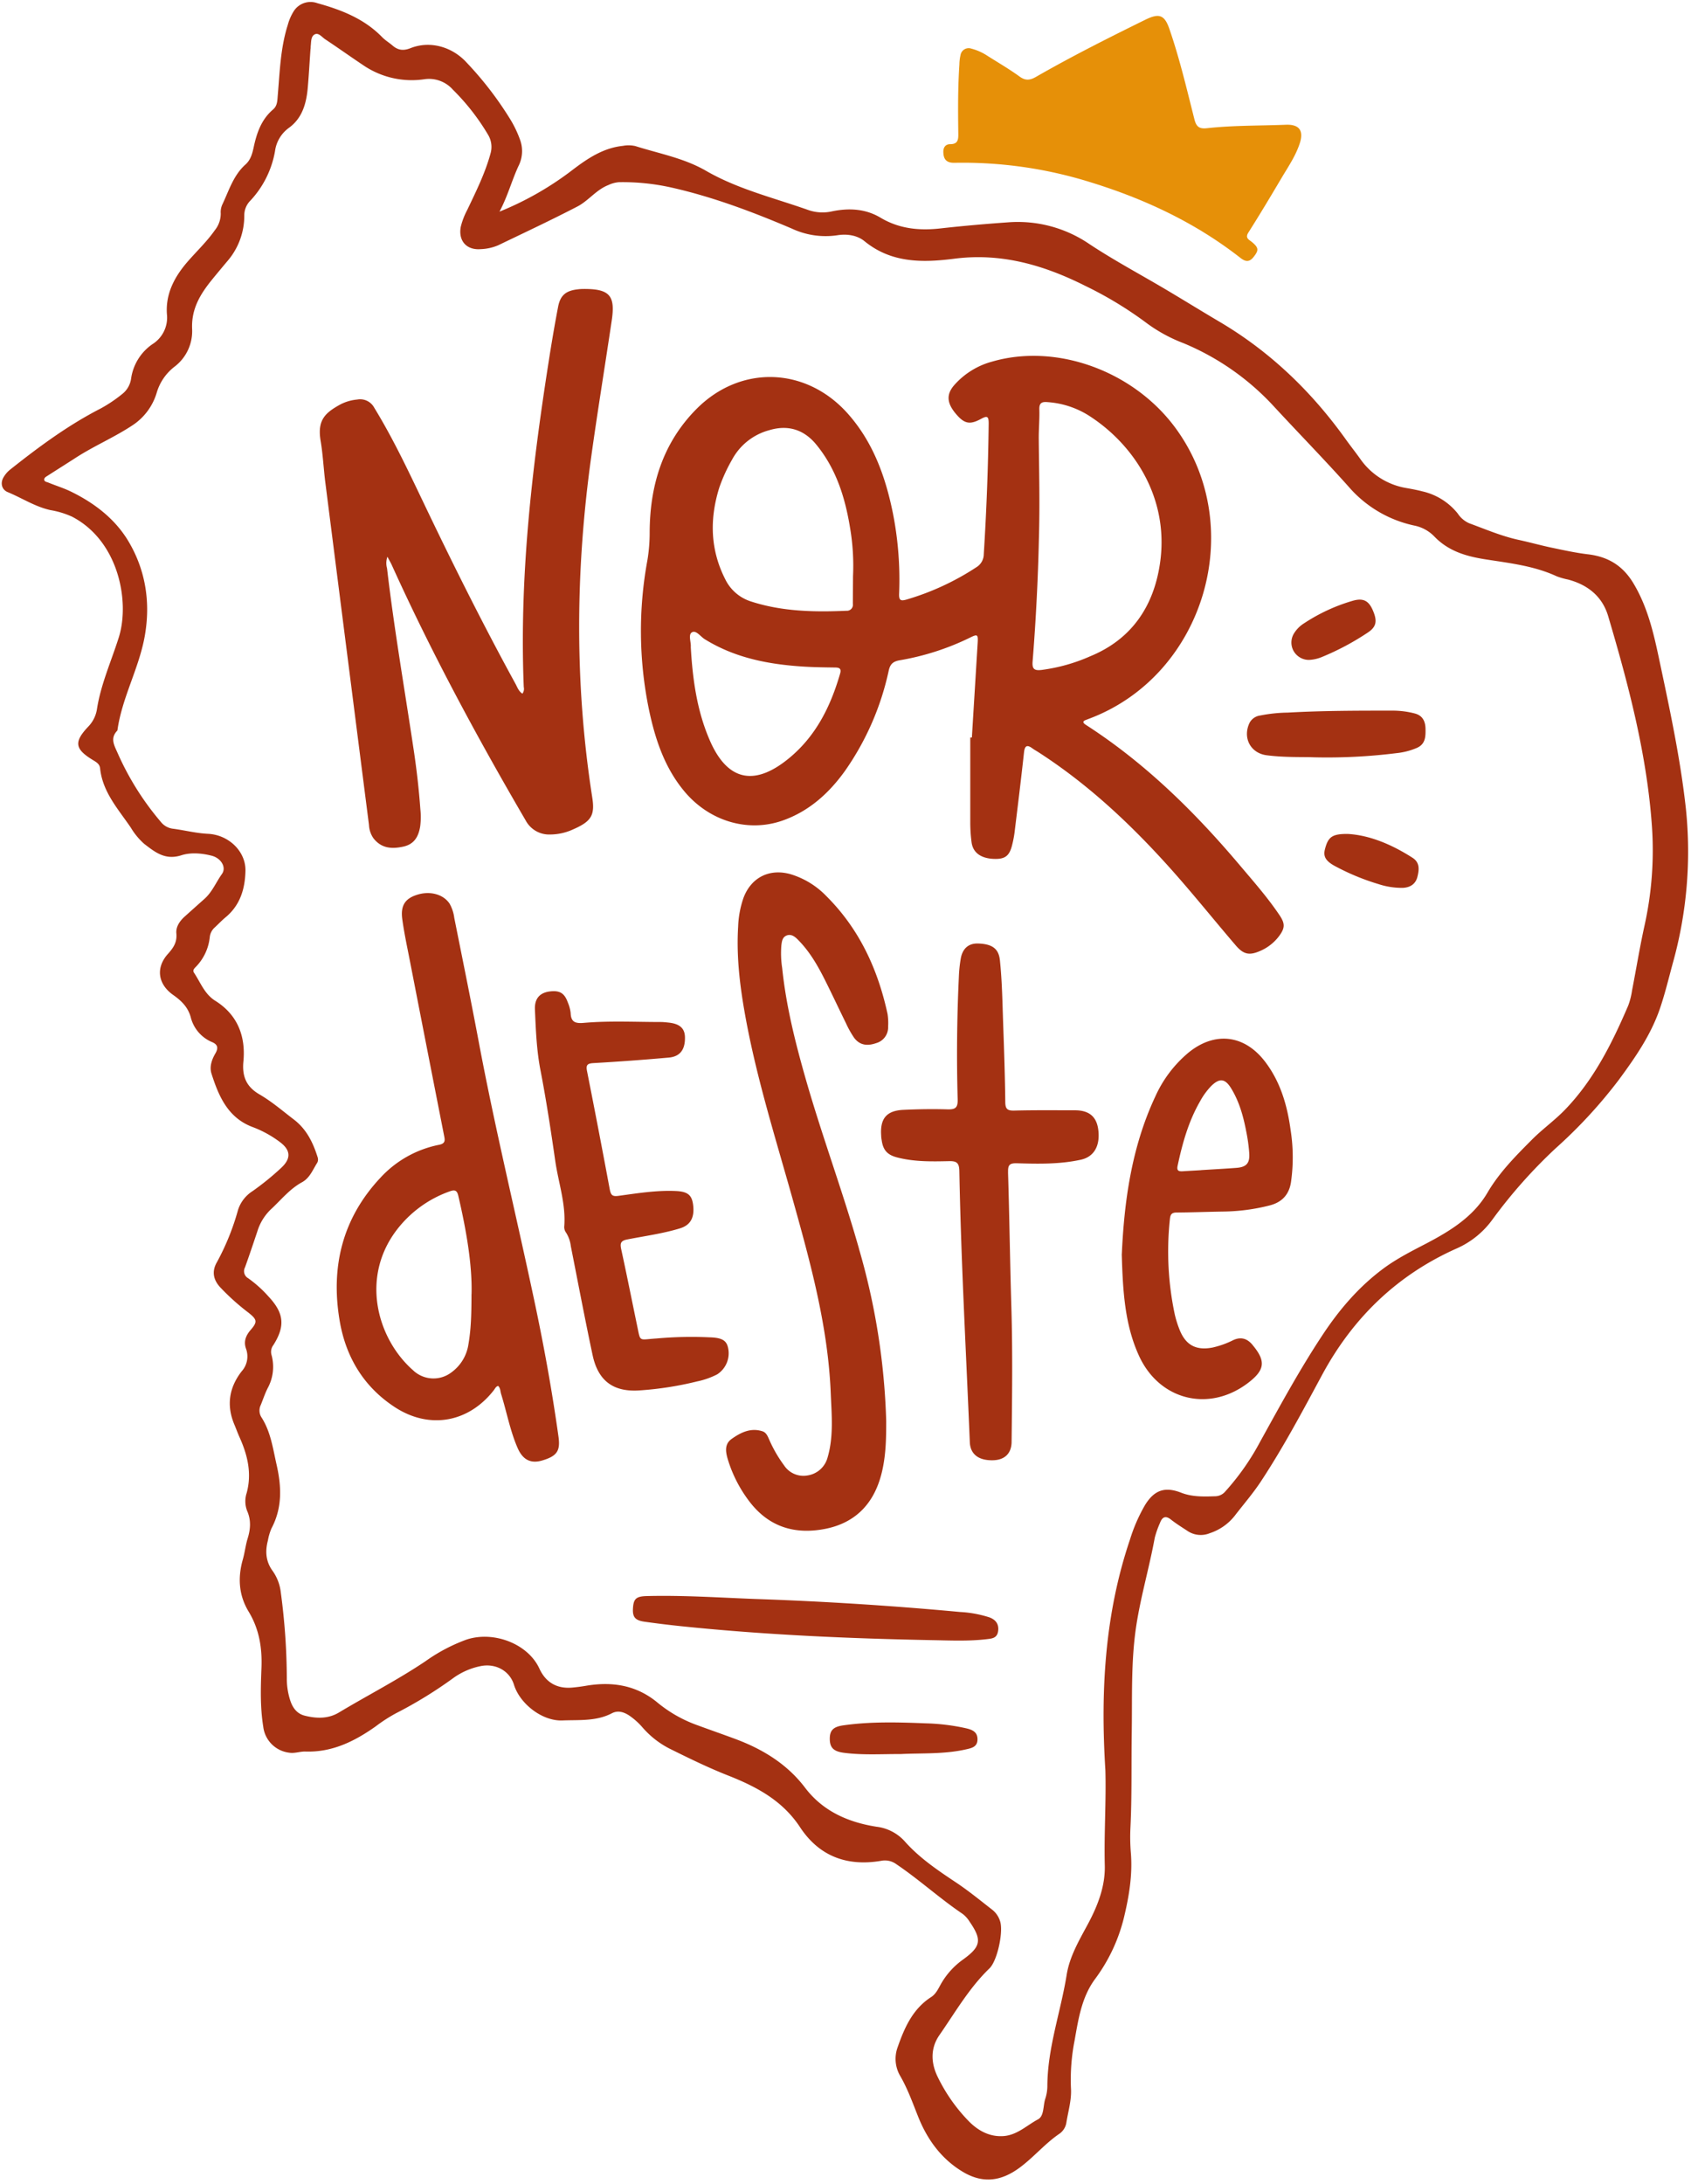 <?xml version="1.0" encoding="UTF-8" standalone="no"?><svg xmlns="http://www.w3.org/2000/svg" xmlns:xlink="http://www.w3.org/1999/xlink" data-name="Camada 1" fill="#a43112" height="754.7" preserveAspectRatio="xMidYMid meet" version="1" viewBox="-0.6 -0.6 584.5 754.7" width="584.5" zoomAndPan="magnify"><g id="change1_1"><path d="M172.05,72.54A107.91,107.91,0,0,0,197.45,58c5.11-3.88,10.52-7.49,17.23-8.19a10.52,10.52,0,0,1,4.33.07c8.2,2.6,16.74,4.12,24.37,8.51C254.49,64.82,267,67.78,279,72.05a15,15,0,0,0,8.08.37c5.77-1.18,11.48-.89,16.65,2.19,6.5,3.88,13.43,4.55,20.77,3.72,7.77-.87,15.55-1.55,23.35-2.1a43.84,43.84,0,0,1,28.1,7.51c8.55,5.66,17.64,10.49,26.47,15.73,6.18,3.66,12.28,7.44,18.46,11.09,17.6,10.37,31.94,24.22,43.77,40.77,1.59,2.22,3.29,4.35,4.87,6.57a24.29,24.29,0,0,0,16.17,10.18c1.78.32,3.58.65,5.33,1.11a21.86,21.86,0,0,1,12.25,7.66,9.24,9.24,0,0,0,3.89,3.34c5.69,2.09,11.27,4.5,17.24,5.79,3.8.82,7.55,1.88,11.36,2.68,4.16.87,8.33,1.79,12.55,2.29,6.75.81,11.8,3.75,15.48,9.68,5,8.16,7.12,17.22,9.06,26.38,3.65,17.23,7.39,34.45,9.3,52a143.22,143.22,0,0,1-4.6,53.44c-1.4,5.16-2.65,10.37-4.38,15.44-3.14,9.17-8.57,17-14.25,24.7a167.36,167.36,0,0,1-21.76,23.58,174.21,174.21,0,0,0-21.7,24.39,30.41,30.41,0,0,1-12.22,10.11c-20.72,9.13-36.15,24-46.85,43.84-6.72,12.47-13.36,25-21.17,36.84-2.71,4.11-5.93,7.82-8.92,11.7a18.19,18.19,0,0,1-8.78,6.18,8.18,8.18,0,0,1-7.57-.74c-2-1.32-4-2.55-5.83-4s-3-.89-3.76,1.16a32.88,32.88,0,0,0-1.81,5.12c-1.89,10.37-4.92,20.49-6.47,30.93-1.79,12.1-1.29,24.31-1.49,36.47-.17,11,.09,22-.46,33a66.06,66.06,0,0,0,.15,8.44c.63,7.71-.62,15.11-2.43,22.62a59.12,59.12,0,0,1-10.06,21.21c-4.52,6.21-5.64,13.68-6.94,21A70.11,70.11,0,0,0,369.58,721c.26,4.07-.95,7.92-1.58,11.86a5.75,5.75,0,0,1-2.38,3.86c-5,3.4-8.84,8.07-13.67,11.66-6.43,4.79-12.77,5.68-19.73,1.53-7.36-4.39-12.24-11.07-15.39-18.9-1.93-4.81-3.64-9.68-6.24-14.19a11.68,11.68,0,0,1-.91-10c2.37-6.75,5.19-13.2,11.57-17.31,1.91-1.22,2.68-3.42,3.82-5.25a26.48,26.48,0,0,1,7.18-7.7c6.3-4.54,6.62-6.85,2.23-13.2a9.64,9.64,0,0,0-2.36-2.6c-7.91-5.34-15-11.84-22.89-17.16a6.66,6.66,0,0,0-5.11-1.2c-11.82,2.06-21.51-1.47-28.17-11.57C269.9,621.63,261,616.88,251.2,613c-7-2.75-13.79-6.08-20.54-9.43a31.15,31.15,0,0,1-9.16-7.22,23.76,23.76,0,0,0-4.67-4.17c-1.86-1.2-3.87-1.81-5.93-.74-5.41,2.83-11.33,2.24-17.06,2.48-7,.3-14.74-5.73-16.79-12.35-1.49-4.81-6.4-7.53-11.66-6.4a24.51,24.51,0,0,0-9.17,4,148.3,148.3,0,0,1-19.95,12.27,55.18,55.18,0,0,0-7.08,4.58c-7.24,5.12-15,8.95-24.18,8.65-1.9-.07-3.74.72-5.68.39a10.26,10.26,0,0,1-8.94-9c-1.08-6.67-.89-13.44-.62-20.13.29-7-.74-13.52-4.41-19.59-3.45-5.69-3.83-11.79-2-18.14.66-2.36.92-4.83,1.64-7.17,1-3.23,1.23-6.33-.18-9.53a9.17,9.17,0,0,1-.16-6.18c1.85-6.79.31-13.12-2.48-19.31-.63-1.4-1.15-2.86-1.75-4.28-2.82-6.65-1.86-12.84,2.5-18.45a7.7,7.7,0,0,0,1.5-7.83c-.88-2.5-.06-4.55,1.62-6.49,2.41-2.78,2.21-3.57-.7-5.9a79.25,79.25,0,0,1-9.93-8.92c-2.33-2.6-2.83-5.44-1.08-8.51a84.42,84.42,0,0,0,7.34-18.14A12.08,12.08,0,0,1,86.71,411a93.51,93.51,0,0,0,9.74-7.89c3.66-3.33,3.52-6.26-.4-9.14a37.47,37.47,0,0,0-9.29-5.09C78.21,385.7,75,378.25,72.51,370.43c-.77-2.4.08-4.87,1.37-7.06,1-1.76.86-3-1.18-3.86a12.63,12.63,0,0,1-7.38-8.63c-1-3.57-3.31-5.72-6.09-7.68-5.24-3.71-6.09-9.37-1.79-14.16,1.92-2.14,3.21-4.05,2.92-7.12-.21-2.29,1.21-4.32,3-5.9q3.34-3,6.71-6c2.67-2.37,4-5.73,6-8.54,1.72-2.32-.26-5.55-3.48-6.37-3.47-.9-7.32-1.19-10.5-.16-5.55,1.78-9-1-12.79-3.9a23.39,23.39,0,0,1-4.68-5.65C40.27,279,34.86,273.14,34,264.91c-.17-1.59-1.42-2.21-2.59-2.93-6.11-3.74-6.52-6.17-1.56-11.43a11.07,11.07,0,0,0,3.07-6.16c1.35-8.59,4.95-16.51,7.54-24.73,3.88-12.33,0-33.32-16.14-41.71a29.87,29.87,0,0,0-7.51-2.28c-5.32-1.18-9.83-4.19-14.76-6.22C0,168.59-.55,166.36.6,164.37a9.6,9.6,0,0,1,2.28-2.67c9.89-7.85,20-15.34,31.3-21.13a48.78,48.78,0,0,0,7.45-5,8.19,8.19,0,0,0,3.08-5.31,17.42,17.42,0,0,1,7.38-11.93,10.83,10.83,0,0,0,5-10.42c-.48-7.12,2.71-13,7.28-18.23,3.11-3.56,6.55-6.81,9.28-10.71a9.18,9.18,0,0,0,2.05-5.77,6.4,6.4,0,0,1,.46-2.93c2.33-4.87,3.86-10.24,8.07-14,1.83-1.64,2.38-3.8,2.86-6,1.07-5,2.67-9.61,6.72-13.06,1.53-1.3,1.45-3.25,1.61-5,.7-8.14.94-16.35,3.46-24.23a17.48,17.48,0,0,1,1.92-4.49,6.87,6.87,0,0,1,8.26-3c8.31,2.3,16.21,5.36,22.41,11.73,1.07,1.1,2.43,1.9,3.6,2.91,1.9,1.65,3.76,1.89,6.23.91,6.77-2.69,14.44-.46,19.41,5a119.05,119.05,0,0,1,14.95,19.4,38.13,38.13,0,0,1,3.44,7.1,11.39,11.39,0,0,1-.26,8.77C176.4,61.37,175,67,172.05,72.54Zm209.43,538.6c-1.71-27.06-.28-53.78,8.5-79.73a57,57,0,0,1,5.22-11.95c3.17-5.14,6.84-6.43,12.44-4.25,3.87,1.51,7.82,1.37,11.82,1.24a4.64,4.64,0,0,0,3.51-1.71,85.45,85.45,0,0,0,12-17.14c6.82-12.32,13.53-24.69,21.3-36.47,5.9-9,12.7-17,21.38-23.43,4.64-3.42,9.76-6,14.82-8.63,8.29-4.36,16.23-9.24,21.09-17.55,4.11-7,9.74-12.66,15.37-18.31,3.64-3.66,7.92-6.69,11.49-10.41,9.93-10.32,16.21-22.92,21.78-35.91a25.19,25.19,0,0,0,1.33-5.26c1.44-7.41,2.65-14.86,4.27-22.23A120.16,120.16,0,0,0,570.4,285c-1.74-24.88-8.08-48.88-15.13-72.68-2-6.77-7-10.83-13.86-12.65a24.49,24.49,0,0,1-3.92-1.12c-7.62-3.53-15.89-4.51-24-5.76-7-1.06-13.26-2.76-18.31-8a13.23,13.23,0,0,0-6.85-3.76,41.33,41.33,0,0,1-22.81-13.49c-8.3-9.29-17-18.19-25.45-27.32A88.68,88.68,0,0,0,408.5,118a53.32,53.32,0,0,1-12.43-6.71,131.13,131.13,0,0,0-21.63-13.15c-14.2-7.12-28.91-11.43-45.16-9.34-10.87,1.39-21.76,1.59-31.12-6.1-2.49-2-6-2.56-9.38-2a27.53,27.53,0,0,1-15.69-2.31C259.63,72.66,246,67.5,231.67,64.25a76.85,76.85,0,0,0-18.37-1.89,10.61,10.61,0,0,0-3.65,1C205.47,65,202.8,68.77,199,70.75c-9,4.67-18.23,9-27.4,13.41a16.91,16.91,0,0,1-6.1,1.34c-4.86.37-7.74-2.9-6.83-7.74a24.84,24.84,0,0,1,2.25-5.84c3-6.32,6.13-12.57,8-19.37a8.15,8.15,0,0,0-.78-6.52,77.08,77.08,0,0,0-12.2-15.64,11,11,0,0,0-9.84-3.61,29.76,29.76,0,0,1-21.27-4.93c-4.38-2.93-8.69-6-13.06-8.9-1.1-.74-2.22-2.29-3.5-1.71-1.49.69-1.27,2.64-1.48,4.15,0,.36,0,.73-.07,1.09-.34,4.62-.57,9.25-1,13.86-.54,5.18-2,10.05-6.51,13.28a11.84,11.84,0,0,0-4.75,8,33.41,33.41,0,0,1-8.49,17.08,7.18,7.18,0,0,0-2.13,5.12,24,24,0,0,1-6,16c-1.75,2.09-3.5,4.18-5.22,6.3-4,4.94-7.13,10.05-6.81,17a15.41,15.41,0,0,1-6,12.93,17.61,17.61,0,0,0-6.29,9.22,20.43,20.43,0,0,1-8.1,10.95C39,150.51,31.9,153.48,25.5,157.64c-3.21,2.07-6.44,4.1-9.65,6.16-.53.34-1.22.68-1.16,1.39s.94.76,1.48,1c2.61,1.06,5.32,1.9,7.84,3.13,8.16,4,15.29,9.5,19.88,17.29,5.9,10,7.59,21.1,5.54,32.63-2,11.2-7.89,21.27-9.45,32.59-2.65,2.73-1.08,5.13.17,8A96.91,96.91,0,0,0,55,283.42a6.3,6.3,0,0,0,4.14,2.35c4,.51,8,1.56,12.1,1.76,7.3.34,13.18,6.18,13,12.84-.14,6.18-1.83,11.84-6.85,16-1.32,1.1-2.51,2.36-3.78,3.54a5.18,5.18,0,0,0-1.7,3.32,17.22,17.22,0,0,1-4.74,10.2c-.56.58-1.3,1.22-.71,2.11,2.25,3.37,3.64,7.37,7.33,9.68,7.8,4.87,10.57,12.37,9.74,21-.51,5.3,1.14,8.79,5.52,11.34s8,5.71,11.88,8.67c4.43,3.36,6.67,8,8.27,13.1a2.45,2.45,0,0,1-.12,1.83c-1.55,2.42-2.57,5.3-5.29,6.78-4.32,2.35-7.32,6.21-10.85,9.45A17.76,17.76,0,0,0,88.33,425c-1.39,4.13-2.77,8.27-4.25,12.37a2.79,2.79,0,0,0,1.12,3.75,41.49,41.49,0,0,1,7.07,6.37c5.3,5.68,5.76,10.15,1.65,16.67a3.89,3.89,0,0,0-.71,3.32,15.39,15.39,0,0,1-1.29,11.62c-.94,1.86-1.59,3.86-2.38,5.8a4.36,4.36,0,0,0,.18,4.19c3.25,5,4,10.8,5.29,16.48,1.72,7.57,2,14.89-1.78,22A19,19,0,0,0,92,531.74c-1,3.78-.74,7.31,1.7,10.6a15.91,15.91,0,0,1,2.76,7.34,229.12,229.12,0,0,1,2.08,29.61,24.09,24.09,0,0,0,1.28,8c.86,2.44,2.34,4.37,5,5,4,1,8,1.09,11.66-1.07,10-6,20.34-11.28,30-17.77A59.45,59.45,0,0,1,160.6,566c9.39-3.14,21.29,1.4,25.24,10,2.3,5,6.33,7.08,11.6,6.54,1.45-.14,2.9-.33,4.33-.57,9.22-1.6,17.72-.27,25.1,5.95a45.89,45.89,0,0,0,13.73,7.7c4.35,1.61,8.73,3.12,13.07,4.74,9.46,3.53,17.85,8.69,24,16.8s14.86,11.94,24.68,13.49a15.61,15.61,0,0,1,9.73,5c5.15,5.84,11.59,10.14,18,14.41,4.32,2.9,8.3,6.17,12.39,9.35a8.08,8.08,0,0,1,2.58,3.78c1.28,3.58-.91,13.79-3.64,16.41-7,6.75-11.82,15.17-17.3,23.06-3.12,4.49-3,9.6-.54,14.55a58.47,58.47,0,0,0,10.61,15.12c3.21,3.29,7.22,5.57,12.13,5.21,4.69-.35,8-3.7,11.89-5.78,2.12-1.14,1.72-4.6,2.47-7a14.59,14.59,0,0,0,.75-4.28c0-13.23,4.58-25.68,6.66-38.55,1-6.37,4.28-11.93,7.3-17.54,3.44-6.4,6.11-13.17,5.89-20.49C381,632.93,381.78,622,381.48,611.14Z"/></g><g id="change2_1"><path d="M325.48,52.22c-.14-1.75.65-3,2.36-3,2.63,0,2.83-1.52,2.8-3.55-.11-8-.16-16,.38-24a15.12,15.12,0,0,1,.39-3.24,2.85,2.85,0,0,1,3.73-2.23,18.68,18.68,0,0,1,5.68,2.56c3.69,2.33,7.47,4.53,11,7.09,2,1.47,3.59,1.31,5.63.14,12.37-7.1,25.1-13.51,37.9-19.8,4.66-2.28,6.56-1.71,8.25,3.2,3.53,10.22,6,20.75,8.65,31.22.68,2.71,1.77,3.38,4.42,3.09,9-1,18.14-.83,27.22-1.19,4.56-.17,6.2,2,4.81,6.32s-3.9,8-6.17,11.8c-3.79,6.41-7.61,12.8-11.6,19.09-1.3,2,.26,2.52,1.28,3.38,2.29,1.94,2.33,2.8.48,5.12-1.52,1.91-2.86,1.61-4.59.26C412.57,76.33,395,68.12,376.31,62.37a147.92,147.92,0,0,0-47-6.71C326.78,55.71,325.59,54.65,325.48,52.22Z" fill="#e69008"/></g><g id="change1_2"><path d="M335.33,254.26q1-16.32,2-32.65c.18-3-.05-3.17-2.7-1.84a89.19,89.19,0,0,1-24.32,7.81c-2.2.4-3.21,1.29-3.71,3.51a95.2,95.2,0,0,1-15,34.52C286,273.48,279,279.8,269.77,283c-12,4.14-25.18.11-33.7-10-7-8.32-10.27-18.33-12.43-28.74a134.54,134.54,0,0,1-.47-51.22,57.86,57.86,0,0,0,.79-9.75c.07-16.14,4.52-30.75,16.08-42.46,15.32-15.52,38.13-14.71,52.56,1.68,8.68,9.85,12.92,21.78,15.47,34.41a118.25,118.25,0,0,1,2.11,27.66c-.08,2.27.52,2.6,2.58,2a90.08,90.08,0,0,0,24.15-11.18,5.27,5.27,0,0,0,2.53-4.46q1.43-22.59,1.7-45.22c0-2.48-.5-2.73-2.64-1.57-4,2.19-5.9,1.66-8.91-2-2.86-3.51-3.12-6.42-.44-9.57a26.72,26.72,0,0,1,13.24-8.24c22.3-6.44,49,3.31,63.45,23.14,24.88,34.1,10,84.85-29.43,100.07l-1.78.68c-1.1.43-.89.95-.1,1.51.22.16.45.3.68.45,20.26,13.14,37.23,29.86,52.73,48.21,4.75,5.62,9.63,11.15,13.74,17.27,1.93,2.88,1.91,4.4-.15,7.19A16.1,16.1,0,0,1,435,328c-3.71,1.63-5.75,1.26-8.43-1.87-5.68-6.62-11.18-13.39-16.84-20C394.53,288.34,378,272,358.27,259.29c-.69-.44-1.41-.83-2.07-1.32-1.94-1.42-2.61-.7-2.85,1.45-1,9.21-2.14,18.41-3.26,27.61a36.71,36.71,0,0,1-.82,4.28c-.95,3.94-2.51,5.08-6.56,4.88-4.33-.22-7-2.18-7.48-5.69a53.28,53.28,0,0,1-.45-6.79c0-9.82,0-19.63,0-29.44Zm23.16-68.36c-.29,13.1-1,27.62-2.17,42.12-.2,2.58.62,3.15,3,2.9a60.83,60.83,0,0,0,17-4.77c12.58-5.18,20.21-14.76,23.21-27.71,5.78-25-7.74-45.31-24-55.57a30.65,30.65,0,0,0-13.88-4.5c-1.95-.18-3.07.08-3,2.48.11,3.35-.22,6.71-.2,10.07C358.55,162.1,358.87,173.28,358.49,185.9Zm-64.24,12.6a77.74,77.74,0,0,0-1-16.55c-1.7-10.52-4.79-20.51-11.71-28.93-4.35-5.29-9.9-6.9-16.36-4.93a20.66,20.66,0,0,0-12.69,10.06,56.66,56.66,0,0,0-4.43,9.64c-3.4,10.78-3.22,21.45,2,31.73a14.87,14.87,0,0,0,9,7.75c10.74,3.47,21.77,3.67,32.88,3.19a2.09,2.09,0,0,0,2.25-2.43ZM238.17,223c.63,11.09,2.11,21.87,6.47,32,6,14.07,15.26,16.29,27.14,6.7,9.53-7.69,14.66-18,18-29.5.48-1.63-.1-2.11-1.66-2.13-3.72-.05-7.44-.09-11.16-.33-12-.77-23.57-3-34-9.48-1.46-.91-3-3.26-4.46-2.31C237.24,218.78,238.32,221.37,238.17,223Zm-60.59,12.7c-11-20.08-21.25-40.58-31.14-61.24-5.53-11.55-10.95-23.17-17.66-34.13a5.53,5.53,0,0,0-5.93-2.86,15.75,15.75,0,0,0-5.73,1.65c-5.29,2.9-8.11,5.39-6.9,12.6.75,4.47,1,9,1.52,13.54q7.58,59.63,15.2,119.23a8.72,8.72,0,0,0,1.54,4.58c2.75,3.51,6.31,3.77,10.32,2.89,3.84-.84,5.27-3.52,5.84-7a25.45,25.45,0,0,0,.05-6c-.49-6.81-1.27-13.58-2.28-20.32-3.13-20.94-6.77-41.81-9.23-62.85a6.68,6.68,0,0,1,.13-4c.61,1.14,1,1.83,1.37,2.55,13.76,30.43,29.6,59.77,46.43,88.59a9.18,9.18,0,0,0,8.48,4.84A19.12,19.12,0,0,0,197.5,286c6.3-2.76,7.58-4.85,6.61-11.05-6.12-39.19-5.81-78.42-.36-117.63,2.19-15.75,4.76-31.45,7.1-47.18,1.26-8.51-.59-11-10-10.88a14.87,14.87,0,0,0-1.63.11c-4.15.45-6.12,2-6.9,6-1.27,6.61-2.38,13.24-3.41,19.88-5.77,37-10,74-8.47,111.55a2.79,2.79,0,0,1-.47,2.3C178.62,238.22,178.22,236.86,177.58,235.7Zm-6,242.61c-.83.24-1.09,1-1.52,1.53-8.67,11.09-22.1,13.58-34,5.94-10.84-7-17.07-17.29-19.23-29.83-3.2-18.62.87-35.46,14-49.5A37.42,37.42,0,0,1,151.17,395c2.4-.47,2-1.79,1.69-3.36q-5.78-29.42-11.52-58.85c-1-5.26-2.18-10.51-2.9-15.82-.62-4.61,1-7,4.86-8.28,4.57-1.57,9.34-.32,11.51,3a13.36,13.36,0,0,1,1.61,4.89c2.85,14.26,5.76,28.5,8.45,42.79,5.57,29.66,12.73,59,19,88.48,3.41,15.91,6.32,31.91,8.57,48,.71,5-.59,6.75-5.67,8.25-3.86,1.13-6.65-.17-8.47-4.36-2.61-6-3.77-12.51-5.73-18.75C172.33,480.1,172.36,479,171.56,478.31Zm-9.19-31.7c.27-10-1.79-22.1-4.6-34.08-.45-1.94-1.36-2-2.91-1.45a39.69,39.69,0,0,0-17.28,12c-14.16,16.95-7.91,38.84,4.52,49.78a10.22,10.22,0,0,0,13.29.8,14.61,14.61,0,0,0,5.91-9.77C162.18,458.92,162.37,453.93,162.37,446.61Zm133.91-15.76c-5.63-19.86-12.88-39.2-18.53-59.05-3.54-12.43-6.67-24.95-8-37.83a33.61,33.61,0,0,1-.29-7.89c.18-1.33.31-2.82,1.84-3.41s2.78.34,3.83,1.4c4,4,6.77,8.77,9.27,13.73s4.91,10.15,7.4,15.2a32.81,32.81,0,0,0,2.8,5c1.83,2.48,4.36,3,7.58,1.88a5.66,5.66,0,0,0,4.18-5.73,20.89,20.89,0,0,0-.19-4.34c-3.36-15.51-9.79-29.44-21.18-40.77a28.6,28.6,0,0,0-12.45-7.58c-7.27-2-13.55,1.18-16.19,8.26a34,34,0,0,0-1.83,9.88c-.6,9.78.48,19.44,2.14,29,3.83,22.09,10.6,43.42,16.64,64.95,6.18,22.07,12.29,44.17,13.23,67.27.3,7.44,1.05,14.94-1.09,22.22a8.48,8.48,0,0,1-6.95,6.22,8,8,0,0,1-8.07-3.45,45.57,45.57,0,0,1-5.17-8.95c-.52-1.16-1-2.44-2.35-2.87-4.08-1.3-7.54.45-10.67,2.68-2.57,1.85-2,4.67-1.21,7.26a46,46,0,0,0,7.65,14.66c6.65,8.5,15.47,11.12,25.73,9.17s16.7-8.3,19.47-18.35c1.87-6.75,1.81-13.67,1.83-18.9A236.18,236.18,0,0,0,296.28,430.85Zm51.55-26.35c-.08-2.52.48-3.19,3.08-3.12,7.34.22,14.73.37,22-1.21,4.66-1,6.77-4.82,6.1-10.32-.56-4.53-3.11-6.75-8-6.78-7,0-14-.08-21,.1-2.33.06-3.13-.45-3.15-2.93-.1-8.9-.4-17.8-.72-26.7-.27-7.45-.36-14.91-1.14-22.32-.42-4-2.64-5.61-7.52-5.78-3.21-.11-5.34,1.62-6,5.12a48.87,48.87,0,0,0-.67,6.5q-1,21.12-.41,42.25c.09,2.91-.83,3.51-3.5,3.44-5.09-.15-10.19-.07-15.26.17-5.82.27-8.09,3-7.68,8.87,0,.64.12,1.27.22,1.9.52,3.3,2.07,4.84,5.33,5.68,5.89,1.53,11.9,1.41,17.89,1.28,2.62-.06,3.53.56,3.58,3.42.59,31.26,2.33,62.47,3.62,93.7.17,4.13,3,6.33,7.92,6.24,4.11-.06,6.47-2.33,6.52-6.3.17-15.53.39-31.07-.08-46.61S348.32,420,347.83,404.5Zm39.31,28.25c.8-17.68,3.24-36.7,11.6-54.49a42.31,42.31,0,0,1,11.42-15.09c9.08-7.41,19.27-6.26,26.42,3,5.37,7,7.74,15.15,8.9,23.71a60.55,60.55,0,0,1,.11,18.18c-.69,4.17-3.07,6.76-7.26,7.87a68.06,68.06,0,0,1-16.43,2.14c-5.27.09-10.53.29-15.8.33-1.62,0-2.18.59-2.33,2.18a104.93,104.93,0,0,0,1.68,33.07,36.31,36.31,0,0,0,1.63,5.19c2.13,5.39,5.7,7.31,11.41,6.22a31.06,31.06,0,0,0,7.16-2.56c2.61-1.22,4.76-.59,6.57,1.53.12.13.22.28.34.42,4.32,5.27,4,8.31-1.43,12.56-13.55,10.64-31.05,6.42-38.12-9.25C388.23,457.18,387.51,445.84,387.14,432.75Zm27.4-29c4.08-.26,8.15-.47,12.22-.78,3.46-.26,4.68-1.63,4.42-5.13a57.69,57.69,0,0,0-1-7.27c-1-5.26-2.4-10.44-5.25-15.08-2.1-3.41-4-3.64-6.91-.79a24.5,24.5,0,0,0-3.83,5.27c-4,6.93-6.11,14.51-7.76,22.26-.38,1.77.38,2,1.85,1.91C410.38,404,412.46,403.9,414.54,403.77ZM219.69,457.82c-1.85-8.9-3.62-17.81-5.56-26.69-.46-2.12-.19-3,2.18-3.44,6.05-1.19,12.19-2,18.11-3.81,3.68-1.12,5.1-3.77,4.56-8.1-.42-3.42-1.88-4.63-6-4.81-6.66-.3-13.23.78-19.8,1.67-2.08.28-2.59-.21-3-2.15q-3.81-20.49-7.87-40.95c-.4-2,0-2.64,2.16-2.77q13.06-.75,26.1-1.91c3.92-.35,5.67-2.79,5.59-7-.05-3.15-1.83-4.72-5.82-5.11-.81-.08-1.63-.18-2.45-.18-8.9,0-17.82-.48-26.71.3-2.87.25-4.44-.25-4.53-3.42a12.92,12.92,0,0,0-1-3.68c-1.12-3.15-2.75-4.14-6-3.79-3.56.38-5.52,2.37-5.35,6.27.31,7,.56,14.07,1.93,21.06,2,10.34,3.58,20.78,5.09,31.21,1.09,7.61,3.76,15,3.1,22.86a3.33,3.33,0,0,0,.66,2A11,11,0,0,1,196.7,430c2.49,12.57,4.87,25.17,7.54,37.7,1.93,9,7.3,12.87,16.51,12.15a114.53,114.53,0,0,0,19.64-3.09,27.15,27.15,0,0,0,6.92-2.44,8.68,8.68,0,0,0,3.73-9.25c-.56-2.52-2.2-3.45-6.55-3.55a135.63,135.63,0,0,0-18.22.41C220.13,462.32,220.83,463.26,219.69,457.82Z"/></g><g id="change1_3"><path d="M260.24,551.94q35.56,1.21,71,4.5a39.5,39.5,0,0,1,10.15,1.86c2.27.84,3.37,2.43,3,4.84s-2.21,2.5-4.11,2.72c-6.08.7-12.16.43-18.24.32-29.17-.55-58.3-1.83-87.33-4.84q-6.23-.65-12.43-1.52c-3.3-.45-4.26-1.59-4.1-4.52.18-3.42,1.07-4.26,4.77-4.36C235.38,550.62,247.81,551.46,260.24,551.94ZM482.09,259.66a23.91,23.91,0,0,0,7.09-1.83c3.05-1.36,3-4.09,2.95-6.73-.08-2.38-.93-4.38-3.62-5.13a30.26,30.26,0,0,0-7.8-1c-12.08,0-24.16,0-36.23.68a51.94,51.94,0,0,0-9.47,1,4.9,4.9,0,0,0-3.68,2.5c-2.5,5.18.3,10.51,5.89,11.24,6.24.81,12.52.55,16.11.7A192.44,192.44,0,0,0,482.09,259.66ZM333.2,603.94c2-.45,4.09-.84,4.07-3.51,0-2.48-1.67-3.26-3.84-3.78a72.26,72.26,0,0,0-14-1.73c-9.54-.38-19.08-.66-28.57.7-3.56.51-4.7,1.83-4.64,4.84s1.48,4.19,4.89,4.64c6.43.84,12.88.42,19.74.43C318,605.17,325.68,605.63,333.2,603.94ZM457.37,292.87c-.68,2.63.35,4.25,4.08,6.14a79.75,79.75,0,0,0,14.33,5.87,25.93,25.93,0,0,0,8.56,1.33c2.56-.15,4.38-1.34,5-3.84s.86-4.92-1.72-6.57c-7.13-4.56-14.74-7.78-22.33-8.22C459.86,287.53,458.46,288.6,457.37,292.87Zm-.94-66.48a90,90,0,0,0,15.6-8.3c3.18-2.06,3.55-4.07,1.8-8C472.4,206.91,470.5,206,467,207a61.87,61.87,0,0,0-16.75,7.73,10.87,10.87,0,0,0-3.48,3.4,6,6,0,0,0-.24,6.22,6.09,6.09,0,0,0,5.36,3.09A13.29,13.29,0,0,0,456.43,226.39Z"/></g></svg>